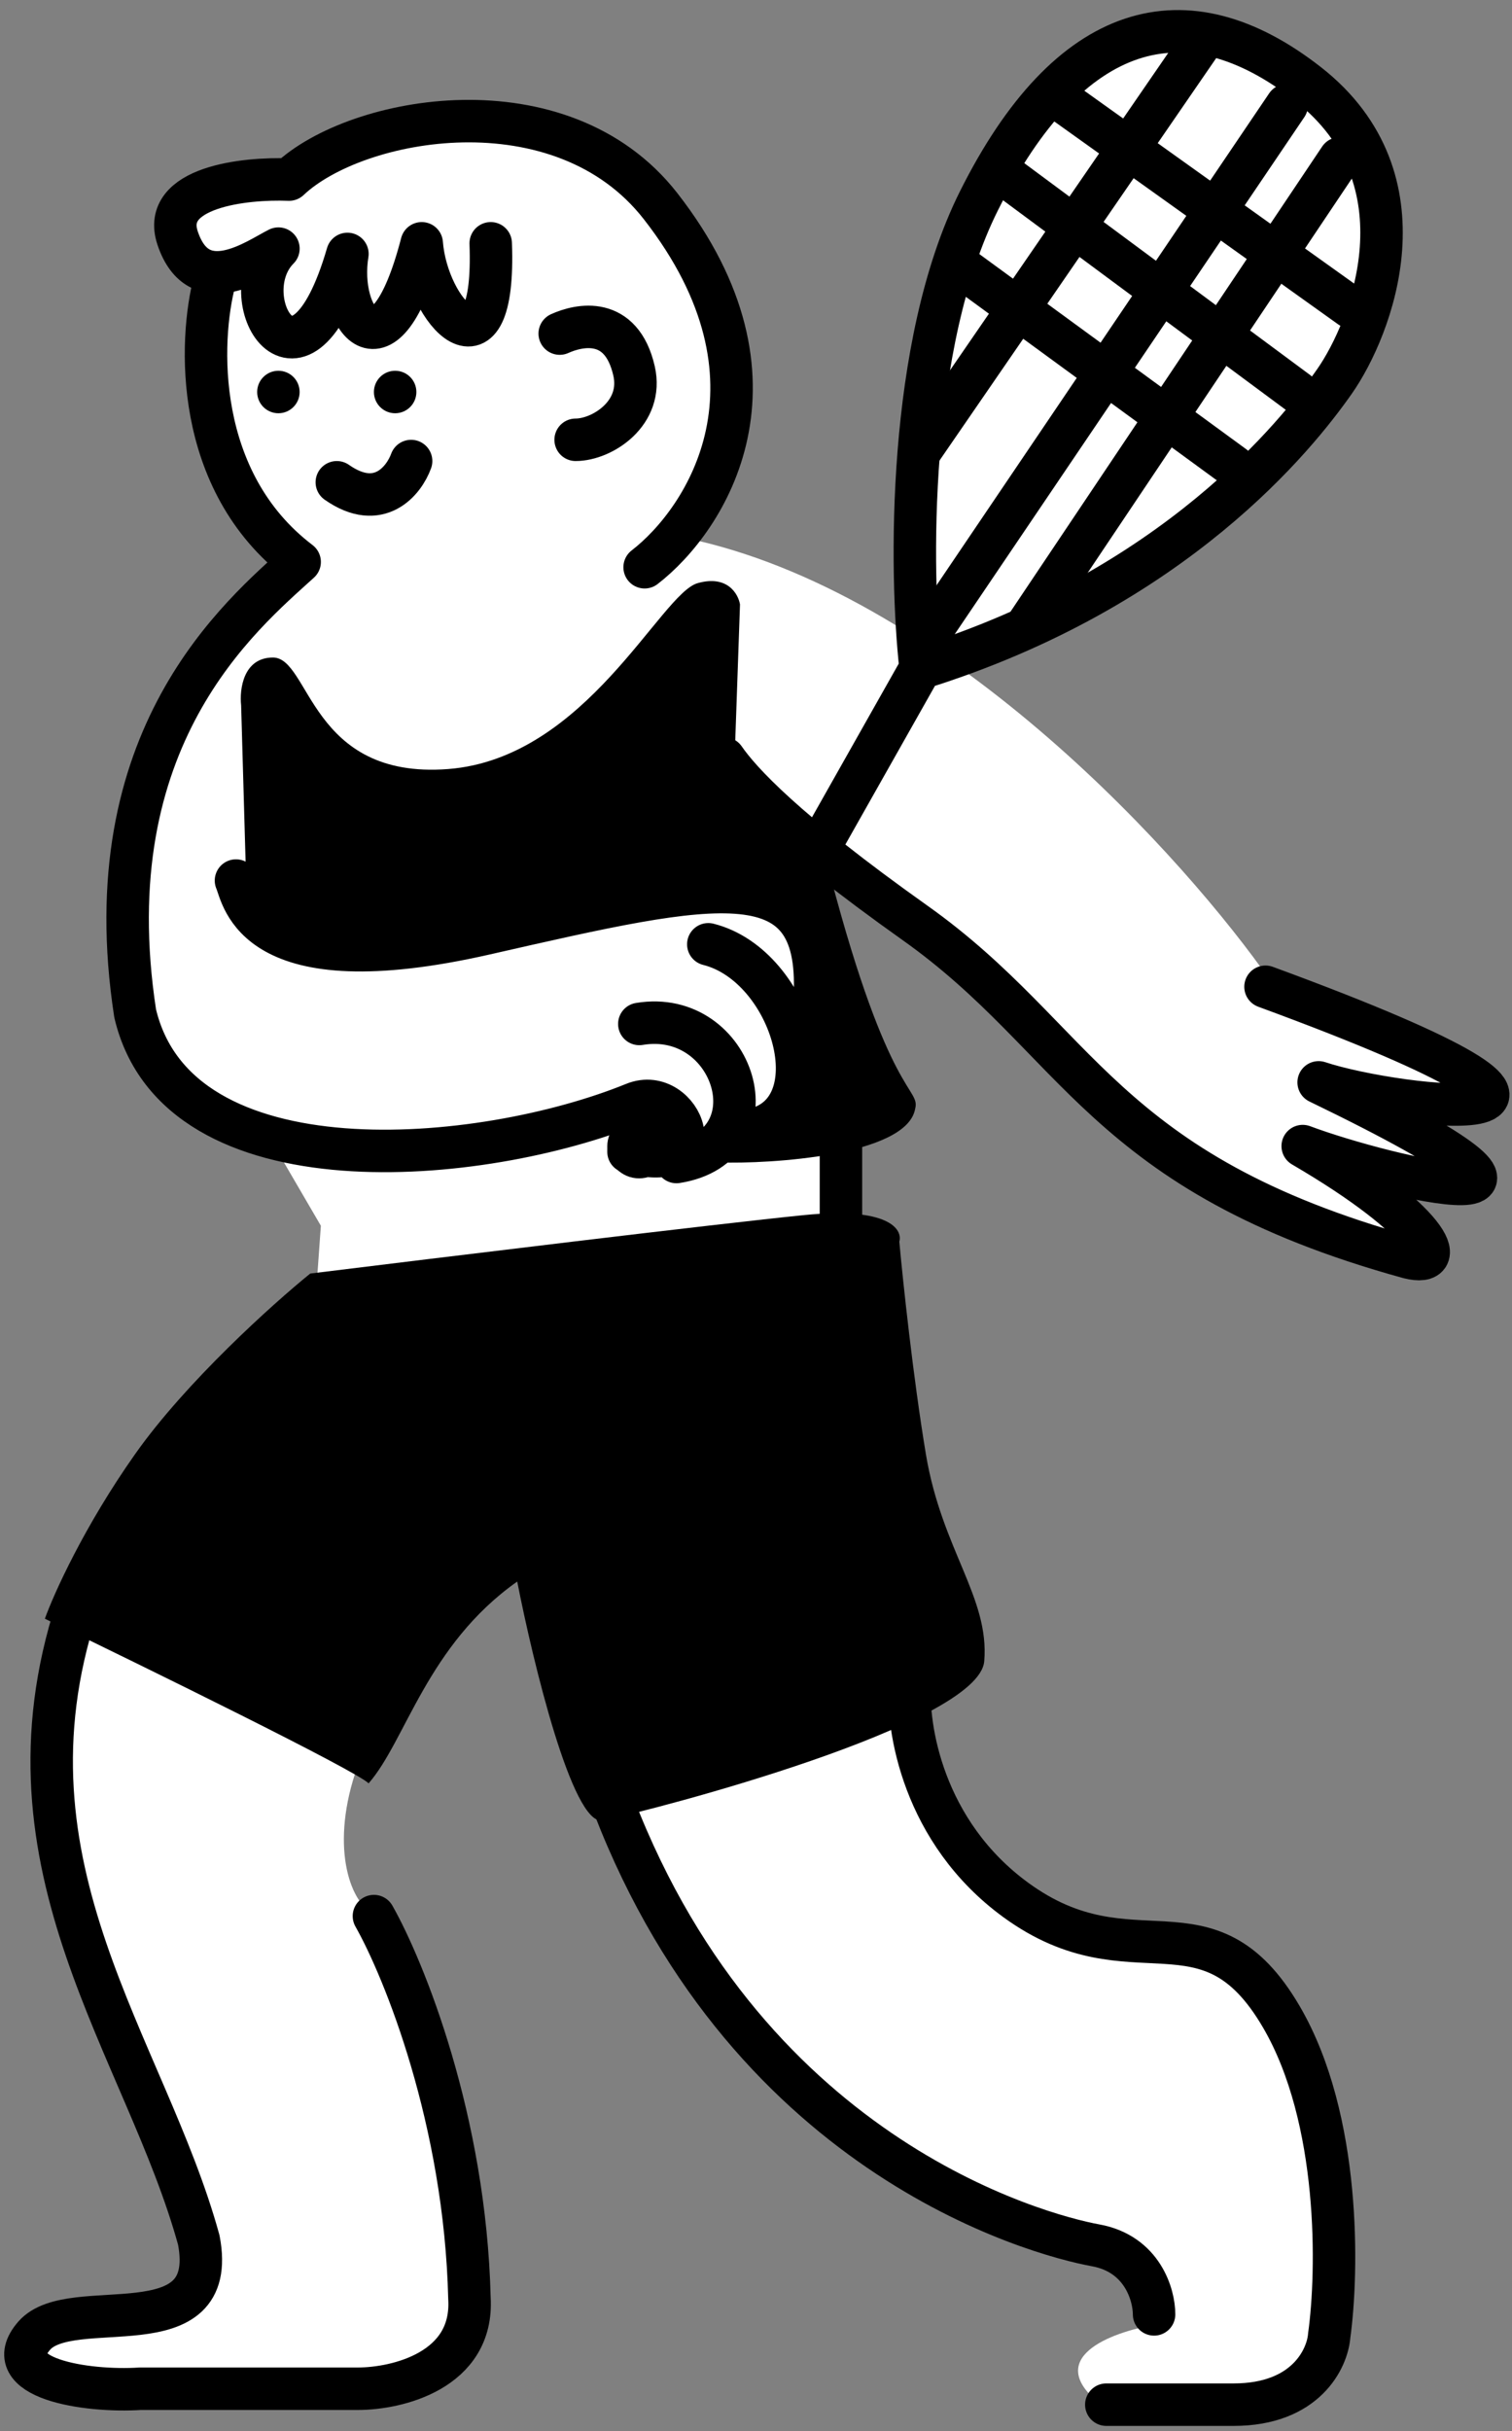 <?xml version="1.0" encoding="UTF-8"?> <svg xmlns="http://www.w3.org/2000/svg" width="145" height="233" viewBox="0 0 145 233" fill="none"><rect x="0" y="0" width="145" height="233" fill="#808080" stroke="none"/><path d="M66.905 51.82C91.335 57.52 113.728 82.357 121.872 94.063L132.051 98.643L141.721 104.242L136.122 106.787L140.194 112.385L133.578 113.403L134.595 119.51L125.943 118.492L116.273 113.403L109.148 107.805L93.37 93.554L80.647 83.375L78.102 82.866L80.647 103.733V119.51L86.754 159.208L89.808 170.914L94.388 180.075L102.532 185.165L113.728 186.692L119.836 190.254L125.434 198.398L126.961 209.086V226.39L120.854 229.444C118.479 229.783 112.1 230.461 105.585 230.461C99.885 225.983 106.603 223.506 110.675 222.827V220.282L108.13 216.72L99.987 213.666L91.844 210.612L82.174 205.014L74.539 198.907L66.396 188.219L59.78 174.986L54.181 152.083L48.074 148.521C44.342 151.914 38.099 160.125 34.841 167.861C31.584 175.597 33.145 181.433 35.35 183.129L38.913 189.745L42.475 201.96L44.511 212.139L45.529 221.3L41.967 226.899L37.386 228.426L5.831 228.935L1.759 226.899L3.286 223.336L7.867 221.3H14.483L19.064 218.247V214.684L17.537 209.086L12.447 197.38L7.358 185.165L4.813 168.879L6.849 154.628L30.261 124.6L30.77 117.475L27.207 111.367L23.135 108.313L17.537 104.751L13.465 99.152L12.447 92.536V85.411L13.465 77.267L16.519 68.106L23.644 58.436L28.225 53.347L23.135 46.73L20.082 40.114V31.971L21.608 26.372L17.537 24.846L16.519 21.792L19.064 18.738L25.68 17.72L30.261 14.667L40.44 12.631H50.11L60.798 17.72L67.414 26.372L69.45 37.06L68.432 44.186C67.923 45.882 66.905 49.784 66.905 51.82Z" fill="white" style="fill:white;fill-opacity:1;"></path><path d="M66.894 55.892C69.744 55.078 70.796 56.91 70.966 57.928L70.468 72.178L79.618 83.884C85.229 105.26 88.282 104.242 87.761 106.278C86.947 110.757 73.845 111.576 68.926 111.406L73.51 107.805L76.055 103.733L75.037 97.626L78.091 93.045L76.055 87.956C74.019 87.447 69.541 86.429 67.912 86.429C65.876 86.429 41.447 89.992 32.794 90.501C25.873 90.908 23.803 87.277 23.633 85.411L23.124 67.598C22.955 66.071 23.328 63.017 26.178 63.017C29.741 63.017 29.741 74.723 42.974 73.705C56.206 72.687 63.331 56.91 66.894 55.892Z" fill="#1A2833" style="fill:#1A2833;fill:color(display-p3 0.102 0.157 0.2);fill-opacity:1;"></path><path d="M61.819 54.365C67.757 49.784 76.375 36.45 63.346 19.756C53.812 7.542 34.166 11.104 27.719 17.212C23.478 17.042 15.403 17.924 17.031 22.81C19.067 28.918 24.666 24.846 26.701 23.828C22.121 28.409 28.737 40.114 33.318 24.337C32.3 30.444 36.88 37.061 40.443 23.319C40.952 29.936 47.568 37.061 47.059 23.319M53.676 31.971C55.542 31.123 59.58 30.241 60.801 35.534C61.741 39.605 57.747 42.15 55.203 42.15M39.425 44.186C38.747 46.052 36.371 49.072 32.3 46.222M20.594 26.882C19.067 32.65 18.558 46.12 28.737 53.856C23.139 58.946 8.888 70.651 12.96 97.117C17.031 114.421 46.211 111.707 60.801 105.769C65.382 103.905 68.823 112.832 60.273 110.389M61.31 98.135C70.472 96.608 74.543 109.841 64.873 111.367M67.926 90.501C76.072 92.536 80.142 106.787 71.998 108.314M22.63 84.393C23.309 85.92 24.177 94.572 46.551 89.483C68.925 84.393 79.104 81.978 78.106 96.099M69.454 72.687C70.981 74.893 75.15 79.507 87.772 88.465C103.549 99.662 105.589 112.385 135.108 120.529C139.18 121.546 137.145 116.966 124.929 109.841C133.074 112.894 156.989 118.493 126.457 103.733C134.086 106.278 161.57 109.332 121.362 94.572M80.647 109.332V119.002M87.263 161.245C86.924 165.486 88.485 175.597 97.442 182.112C108.639 190.255 115.764 181.094 122.89 193.308C128.59 203.08 128.318 217.738 127.47 223.845C127.3 226.051 125.231 230.462 118.309 230.462C111.387 230.462 107.282 230.462 106.094 230.462M110.675 221.81C110.675 219.943 109.555 216.008 105.076 215.193C99.478 214.175 70.977 206.541 58.253 171.424M35.859 183.638C38.743 188.728 44.613 203.182 45.02 220.283C45.427 227.205 38.065 228.935 34.332 228.935H13.465C8.206 229.274 -0.276 227.917 3.286 223.845C6.849 219.774 21.099 225.372 19.064 214.684C13.974 196.192 -0.785 179.058 7.358 154.119" stroke="#1A2833" style="stroke:#1A2833;stroke:color(display-p3 0.102 0.157 0.2);stroke-opacity:1;" stroke-width="4.072" stroke-linecap="round" stroke-linejoin="round"></path><path d="M77.083 116.457C85.226 115.643 86.584 117.814 86.244 119.002C86.584 122.734 87.569 132.031 88.79 139.36C90.317 148.521 94.897 153.102 94.388 159.209C93.879 165.316 62.834 173.46 57.744 174.477C54.894 174.885 51.128 159.379 49.601 151.575C40.949 157.682 38.913 166.843 35.35 170.915C34.129 169.693 14.144 159.888 4.304 155.137C5.153 152.762 8.071 146.282 12.957 139.36C17.842 132.438 26.189 124.94 29.752 122.056C42.136 120.529 68.94 117.271 77.083 116.457Z" fill="#1A2833" style="fill:#1A2833;fill:color(display-p3 0.102 0.157 0.2);fill-opacity:1;"></path><circle cx="2.036" cy="2.036" r="2.036" transform="matrix(-1 0 0 1 39.93 35.534)" fill="#1A2833" style="fill:#1A2833;fill:color(display-p3 0.102 0.157 0.2);fill-opacity:1;"></circle><circle cx="2.036" cy="2.036" r="2.036" transform="matrix(-1 0 0 1 28.734 35.534)" fill="#1A2833" style="fill:#1A2833;fill:color(display-p3 0.102 0.157 0.2);fill-opacity:1;"></circle><path d="M93.88 19.247C86.959 33.091 87.264 54.874 88.282 64.035C112.712 56.401 124.417 41.641 127.98 36.552C131.543 31.462 137.141 17.212 125.435 8.05C113.729 -1.111 102.532 1.943 93.88 19.247Z" fill="white" style="fill:white;fill-opacity:1;"></path><path d="M75.033 87.486L88.282 64.035M88.282 64.035C87.264 54.874 86.959 33.091 93.88 19.247C102.532 1.943 113.729 -1.111 125.435 8.05C137.141 17.212 131.543 31.462 127.98 36.552C124.417 41.641 112.712 56.401 88.282 64.035Z" stroke="#1A2833" style="stroke:#1A2833;stroke:color(display-p3 0.102 0.157 0.2);stroke-opacity:1;" stroke-width="4.072"></path><path d="M123.398 10.086L89.283 60.511" stroke="#1A2833" style="stroke:#1A2833;stroke:color(display-p3 0.102 0.157 0.2);stroke-opacity:1;" stroke-width="4.072" stroke-linecap="round"></path><path d="M128.488 15.176L98.46 59.963" stroke="#1A2833" style="stroke:#1A2833;stroke:color(display-p3 0.102 0.157 0.2);stroke-opacity:1;" stroke-width="4.072" stroke-linecap="round"></path><path d="M115.256 3.979L88.266 43.207" stroke="#1A2833" style="stroke:#1A2833;stroke:color(display-p3 0.102 0.157 0.2);stroke-opacity:1;" stroke-width="4.072" stroke-linecap="round"></path><path d="M124.416 37.569L96.933 17.211" stroke="#1A2833" style="stroke:#1A2833;stroke:color(display-p3 0.102 0.157 0.2);stroke-opacity:1;" stroke-width="4.072" stroke-linecap="round"></path><path d="M118.309 44.695L91.843 25.355" stroke="#1A2833" style="stroke:#1A2833;stroke:color(display-p3 0.102 0.157 0.2);stroke-opacity:1;" stroke-width="4.072" stroke-linecap="round"></path><path d="M129.506 29.426L101.005 9.068" stroke="#1A2833" style="stroke:#1A2833;stroke:color(display-p3 0.102 0.157 0.2);stroke-opacity:1;" stroke-width="4.072" stroke-linecap="round"></path><circle cx="3.054" cy="3.054" r="3.054" transform="matrix(-1 0 0 1 64.344 106.826)" fill="#1A2833" style="fill:#1A2833;fill:color(display-p3 0.102 0.157 0.2);fill-opacity:1;"></circle></svg> 